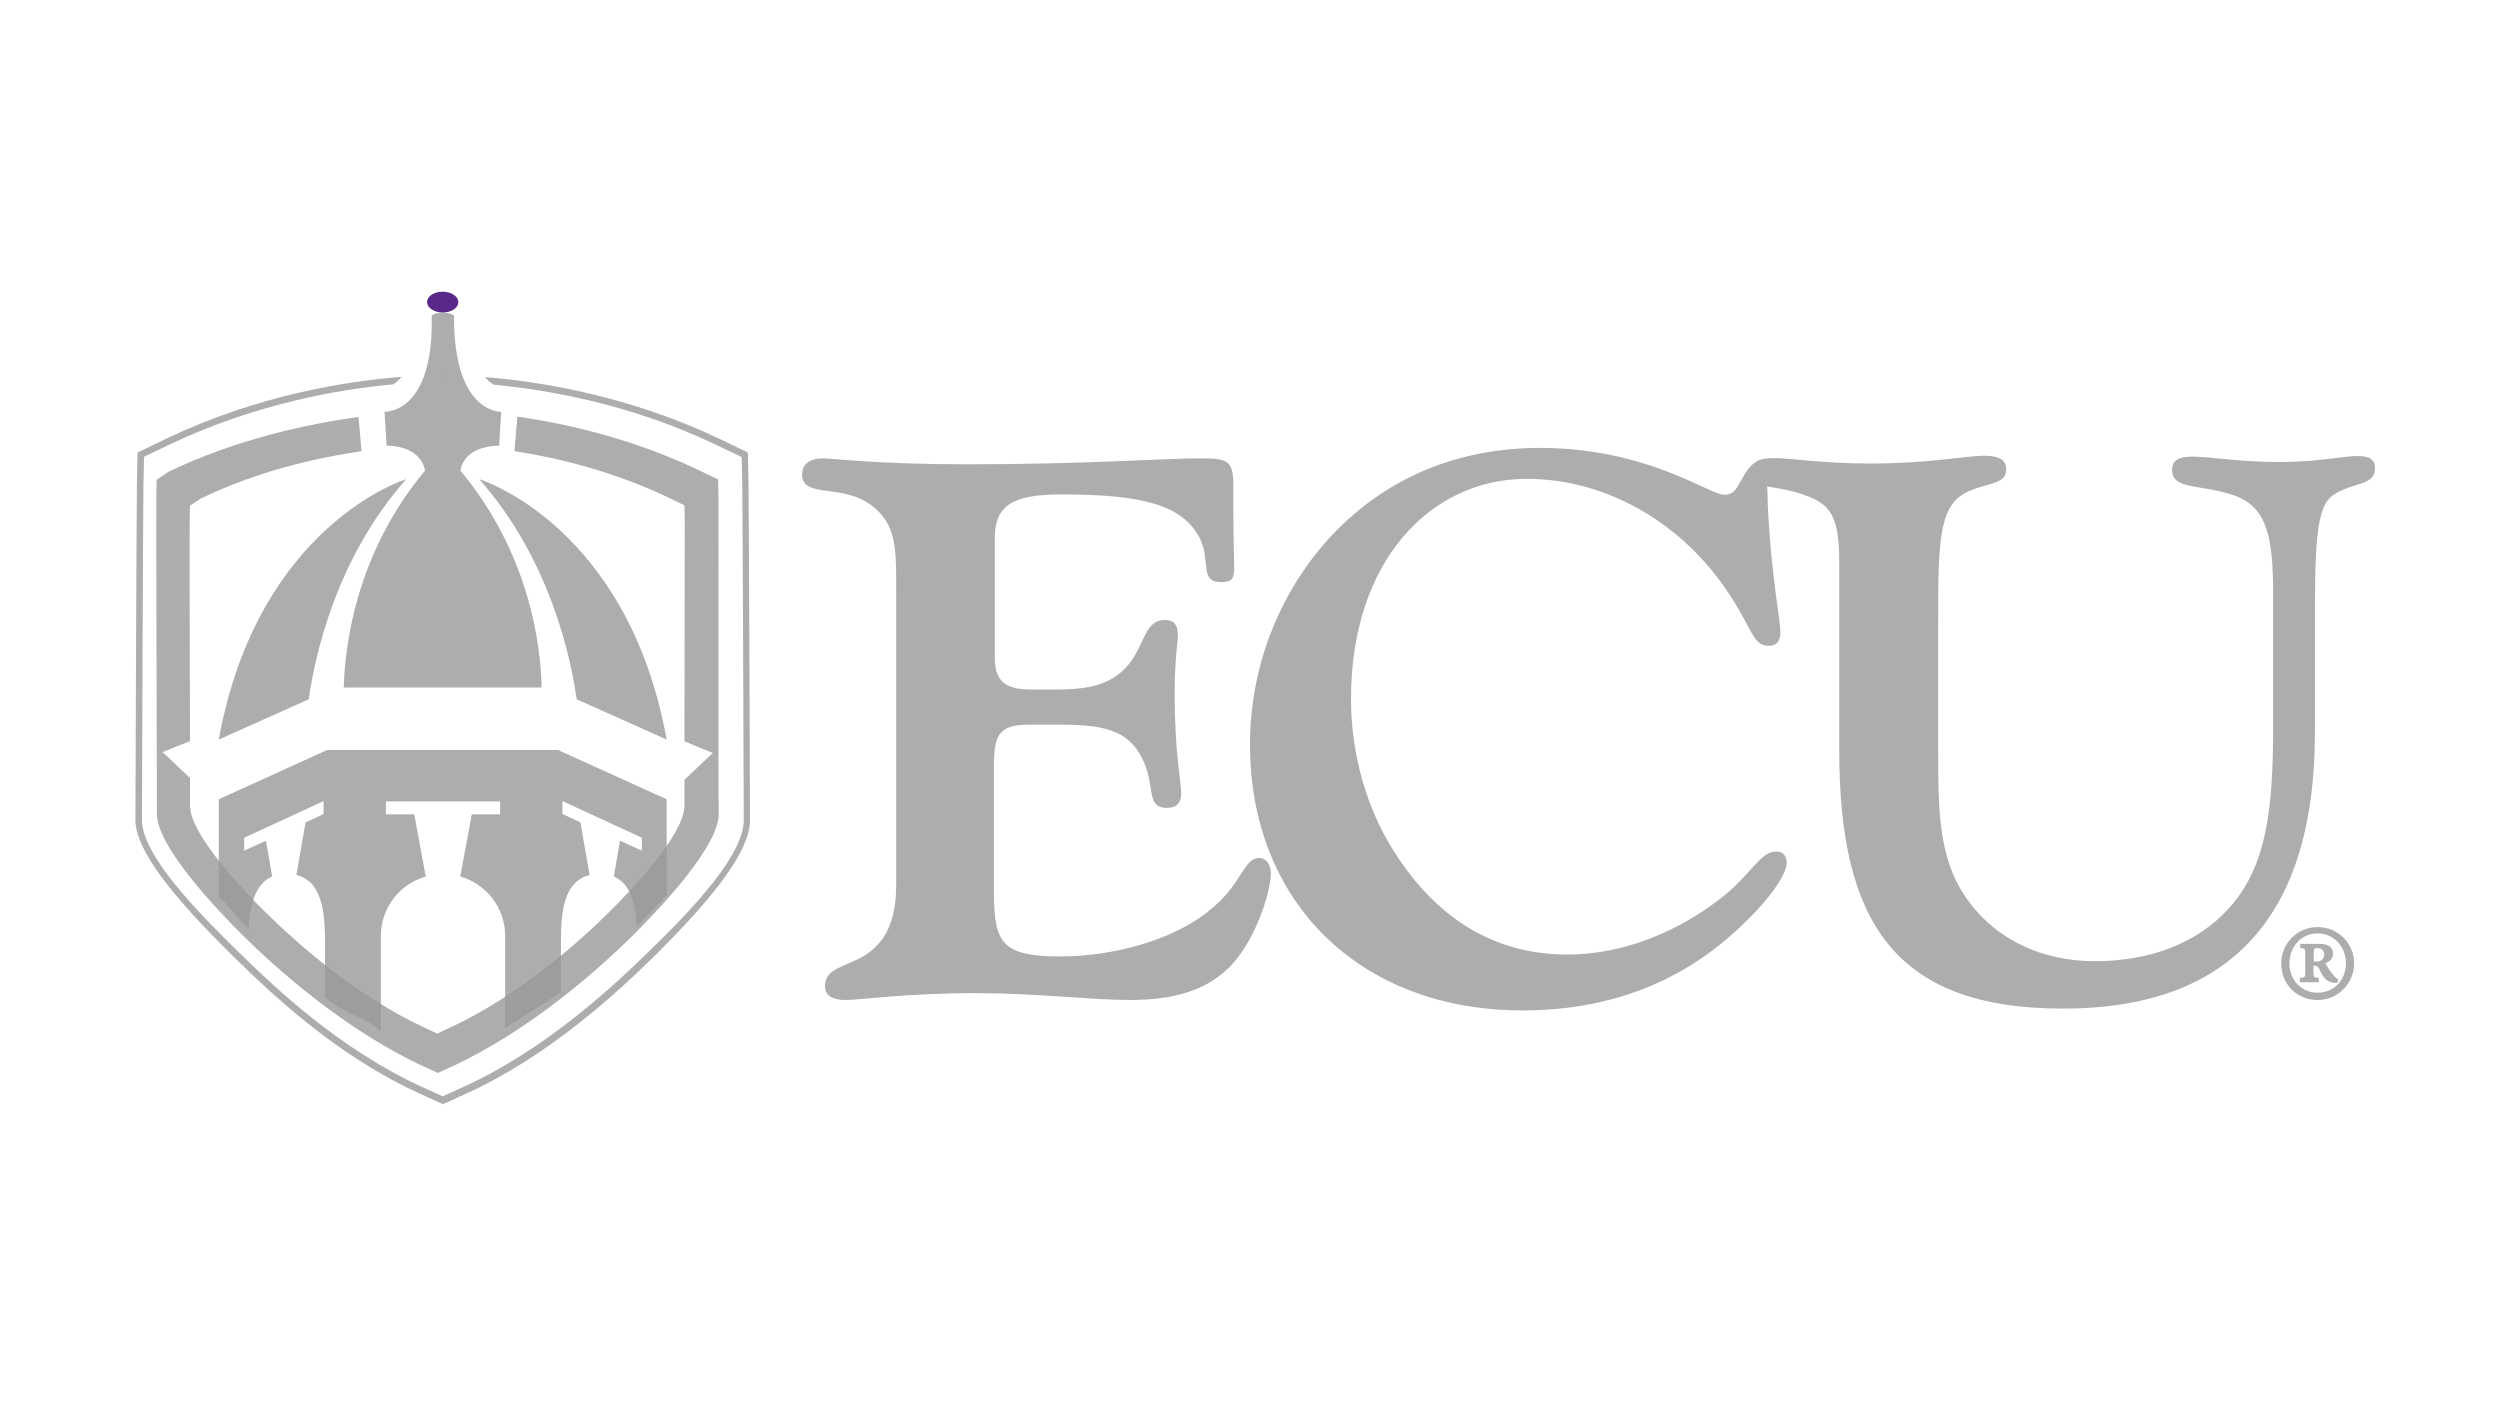 <?xml version="1.0" encoding="UTF-8"?> <svg xmlns="http://www.w3.org/2000/svg" width="240" height="135" viewBox="0 0 240 135"><g fill="none" transform="translate(13 28)"><path fill="#999" fill-opacity=".803" d="M59,50.718 C59,48.054 58.886,19.671 58.857,18.513 L58.8,15.443 L55.973,14.082 C47.234,9.94 38.696,8.608 33.555,8.203 C33.784,8.463 34.041,8.724 34.383,8.927 C39.552,9.419 47.548,10.78 55.716,14.69 L58.2,15.878 L58.258,18.542 C58.286,19.7 58.4,48.054 58.4,50.718 C58.4,54.107 53.431,59.32 49.405,63.23 C46.035,66.531 39.381,72.787 31.413,76.378 L29.5,77.247 L27.587,76.378 C19.619,72.758 13.308,66.734 9.938,63.432 C5.94,59.523 0.628,54.107 0.628,50.689 C0.628,47.996 0.742,19.643 0.771,18.513 L0.828,15.849 L3.313,14.661 C11.537,10.751 19.591,9.361 24.759,8.898 C25.074,8.666 25.359,8.434 25.559,8.174 C20.419,8.579 11.823,9.882 3.027,14.082 L0.2,15.443 L0.143,18.513 C0.114,19.671 0,48.025 0,50.718 C0,53.614 3.57,58.103 9.51,63.925 C12.908,67.255 19.276,73.366 27.358,77.015 L29.529,78 L31.699,77.015 C39.781,73.366 46.492,67.053 49.89,63.722 C55.773,57.872 59,53.614 59,50.718 L59,50.718 Z M29.5,8.203 C29.529,8.145 29.557,8.087 29.557,8 C29.529,8 29.471,8 29.443,8 L29.443,8 C29.471,8.087 29.5,8.145 29.5,8.203 L29.5,8.203 Z"></path><path fill="#999" fill-opacity=".803" d="M55.971,19.771 L55.943,18.029 L54.34,17.257 C47.927,14.171 41.542,12.686 36.675,12 C36.59,12.886 36.475,14.2 36.389,15.314 C40.569,15.943 45.923,17.257 51.305,19.829 L52.708,20.514 L52.736,22.029 C52.736,22.771 52.708,35.314 52.708,43.171 L55.427,44.286 L52.708,46.857 C52.708,48.114 52.708,49 52.708,49.343 C52.708,52.086 47.669,57.4 45.493,59.543 C42.63,62.4 36.79,67.629 30.062,70.714 L28.974,71.229 L27.886,70.714 C21.13,67.629 15.318,62.371 12.455,59.543 C10.28,57.4 5.241,52.086 5.241,49.343 C5.241,49 5.241,48.029 5.241,46.686 L2.607,44.2 L5.241,43.143 C5.212,35.286 5.184,22.8 5.212,22.057 L5.241,20.543 L6.272,19.857 C11.711,17.229 17.38,15.943 21.703,15.314 C21.617,14.2 21.502,12.886 21.416,12.029 C16.435,12.714 9.678,14.171 3.18,17.286 L2.034,18.057 L2.006,19.8 C1.977,21 2.063,47.8 2.063,50.143 C2.063,53.257 7.789,59.286 10.251,61.743 C13.515,64.971 20.128,70.914 27.772,74.429 L29.032,75 L30.291,74.429 C37.935,70.914 44.548,64.971 47.812,61.743 C50.274,59.286 56,53.286 56,50.143 C55.943,47.771 56,20.943 55.971,19.771 L55.971,19.771 Z"></path><path fill="#999" fill-opacity=".803" d="M16.639 39.129C17.188 35.2 19.181 25.683 26 18 26 18 11.756 22.336 8 43L16.639 39.129 16.639 39.129ZM42.361 39.129C41.812 35.2 39.819 25.683 33 18 33 18 47.244 22.336 51 43L42.361 39.129 42.361 39.129ZM13.131 56.144 12.535 52.712 10.438 53.663 10.438 52.423 18.063 48.904 18.063 50.144 16.334 50.952 15.455 56C17.637 56.519 18.148 58.913 18.204 61.856L18.204 67.712C20.103 69.413 21.946 69.529 23.562 71L23.562 61.856C23.562 59.144 25.376 56.865 27.87 56.144L26.765 50.173 24.044 50.173 24.044 48.933 35.013 48.933 35.013 50.173 32.292 50.173 31.187 56.144C33.681 56.865 35.495 59.144 35.495 61.856L35.495 70.712 40.852 67.279 40.852 61.856C40.881 58.913 41.419 56.519 43.602 56L42.723 50.952 40.994 50.144 40.994 48.904 48.619 52.423 48.619 53.663 46.521 52.712 45.926 56.144C47.684 56.894 48.137 59.144 48.137 61.827L48.137 60.962 51 57.933 51 48.731 40.569 44 31.215 44 27.757 44 18.403 44 8 48.731 8 58.077C8.907 58.885 9.871 60.269 10.863 61.163 11.005 58.798 11.515 56.837 13.131 56.144L13.131 56.144Z"></path><path fill="#999" fill-opacity=".803" d="M27.797,17.186 C21.098,25.218 20.113,34.097 20,38 L27.797,38 L31.231,38 L39,38 C38.916,34.097 37.902,25.218 31.203,17.186 C31.203,17.186 31.372,14.839 34.919,14.782 L35.116,11.53 C35.116,11.53 30.527,11.756 30.584,2.283 C30.584,2.283 30.218,2.028 29.542,2 L29.542,2 L29.514,2 L29.486,2 L29.486,2 C28.782,2.028 28.444,2.283 28.444,2.283 C28.67,11.785 23.913,11.53 23.913,11.53 L24.11,14.782 C27.6,14.839 27.797,17.186 27.797,17.186 L27.797,17.186 Z"></path><path fill="#59298A" d="M28,1 C28,0.447 28.656,0 29.5,0 C30.312,0 31,0.447 31,1 C31,1.553 30.344,2 29.5,2 C28.688,2 28,1.553 28,1 L28,1 Z"></path><path fill="#999" fill-opacity=".803" d="M209.485 61C207.515 61 206 62.583 206 64.5 206 66.478 207.485 68 209.485 68 211.485 68 213 66.357 213 64.5 213 62.583 211.485 61 209.485 61L209.485 61ZM209.485 61.609C211.061 61.609 212.212 62.887 212.212 64.47 212.212 66.083 211.061 67.3 209.485 67.3 207.939 67.3 206.788 66.083 206.788 64.47 206.788 62.887 207.909 61.609 209.485 61.609L209.485 61.609ZM211.485 66.022C211.364 65.961 211.273 65.9 211.121 65.748 210.727 65.291 210.515 64.987 210.242 64.47 210.667 64.317 210.97 64.013 210.97 63.557 210.97 62.765 210.273 62.613 209.667 62.613L207.818 62.613 207.818 63.009C208.242 63.039 208.303 63.039 208.303 63.526L208.303 65.352C208.303 65.839 208.242 65.839 207.788 65.87L207.788 66.296 209.606 66.296 209.606 65.87C209.152 65.839 209.091 65.839 209.091 65.352L209.091 64.713 209.212 64.713C209.333 64.713 209.485 64.743 209.576 64.896 209.697 65.078 209.818 65.443 210.061 65.778 210.394 66.204 210.758 66.357 211.364 66.357L211.485 66.022 211.485 66.022ZM209.121 64.317 209.121 63.343C209.121 63.07 209.242 63.009 209.485 63.009 209.697 63.009 210.121 63.13 210.121 63.617 210.121 63.891 210.03 64.074 209.818 64.196 209.697 64.287 209.485 64.317 209.364 64.317L209.121 64.317 209.121 64.317ZM73.034 28.198 73.034 56.919C73.034 60.297 72.091 62.474 69.861 63.819 67.888 64.907 66.201 64.993 66.201 66.683 66.201 67.485 66.83 68 68.117 68 69.632 68 73.892 67.341 80.639 67.341 86.672 67.341 91.646 68 95.449 68 100.366 68 103.682 66.769 105.912 63.819 107.885 61.185 109 57.377 109 55.83 109 54.943 108.514 54.37 107.885 54.37 106.313 54.37 106.313 56.947 102.882 59.581 99.623 62.159 94.076 63.819 88.759 63.819 82.812 63.819 82.412 62.273 82.412 57.09L82.412 45.665C82.412 42.659 82.812 41.57 85.728 41.57L88.902 41.57C93.504 41.57 95.649 42.315 96.907 45.379 97.85 47.784 97.078 49.559 99.051 49.559 99.909 49.559 100.395 49.13 100.395 48.156 100.395 47.269 99.766 44.119 99.766 38.621 99.766 35.242 100.08 33.496 100.08 33.066 100.08 32.035 99.766 31.52 98.822 31.52 96.907 31.52 96.907 33.782 95.42 35.7 93.848 37.619 91.846 38.192 88.444 38.192L85.9 38.192C83.441 38.192 82.497 37.304 82.497 35.128L82.497 23.703C82.497 20.467 84.241 19.465 88.93 19.465 96.764 19.465 100.509 20.496 102.167 23.645 103.282 25.85 102.081 27.883 104.226 27.883 105.341 27.883 105.483 27.511 105.483 26.423 105.483 25.907 105.398 23.789 105.398 20.181 105.398 19.293 105.398 18.778 105.398 18.634 105.398 16.229 104.912 16 102.224 16 98.736 16 91.274 16.573 79.781 16.573 71.29 16.573 66.773 16 66.058 16 64.715 16 64 16.573 64 17.546 64 19.952 68.031 18.291 70.89 20.696 72.977 22.414 73.034 24.59 73.034 28.198L73.034 28.198Z"></path><path fill="#999" fill-opacity=".803" d="M215,16.96 C215,16.067 214.455,15.778 213.25,15.778 C211.988,15.778 209.521,16.355 205.763,16.355 C201.948,16.355 199.166,15.836 197.502,15.836 C196.24,15.836 195.523,16.124 195.523,17.105 C195.523,19.094 198.391,18.431 201.633,19.613 C204.731,20.795 205.218,23.822 205.218,29.069 L205.218,41.841 C205.218,49.741 204.587,55.277 200.916,59.255 C197.961,62.513 193.429,64.272 188.179,64.272 C182.442,64.272 177.91,61.763 175.3,57.497 C173.148,53.95 173.062,49.597 173.062,44.292 C173.062,43.917 173.062,43.542 173.062,43.196 L173.062,31.462 C173.062,24.168 173.148,20.68 175.615,19.353 C177.537,18.316 179.602,18.604 179.602,17.076 C179.602,16.124 178.885,15.75 177.451,15.75 C175.787,15.75 172.202,16.499 166.465,16.499 C162.104,16.499 158.978,15.98 157.314,15.98 C156.884,15.98 156.539,16.009 156.253,16.067 L156.253,16.067 C156.109,16.096 155.966,16.153 155.88,16.182 C155.88,16.182 155.88,16.182 155.851,16.182 C155.794,16.211 155.765,16.24 155.708,16.269 C155.134,16.557 154.704,17.105 154.245,17.941 C154.159,18.085 154.101,18.2 154.015,18.344 C154.015,18.344 154.015,18.373 153.986,18.373 L153.986,18.373 C153.7,18.95 153.384,19.498 152.524,19.498 C151.089,19.498 145.123,15 134.853,15 C126.649,15 119.65,18.085 114.487,23.793 C109.725,29.098 107,36.104 107,43.485 C107,58.534 117.499,69 133.161,69 C141.021,69 147.79,66.578 153.269,61.706 C156.855,58.534 158.519,55.94 158.519,54.844 C158.519,54.095 158.117,53.749 157.486,53.749 C156.052,53.749 155.191,55.738 152.724,57.814 C148.106,61.59 142.627,63.637 137.464,63.637 C130.78,63.637 125.301,60.466 121.228,54.354 C118.273,50.001 116.696,44.552 116.696,39.074 C116.696,25.869 124.326,17.97 133.563,17.97 C140.562,17.97 147.331,21.516 151.864,27.426 C155.277,31.924 155.048,33.999 156.798,33.999 C157.515,33.999 157.916,33.625 157.916,32.673 C157.916,31.434 157.027,27.282 156.712,20.564 C156.683,19.815 156.683,19.18 156.654,18.69 C157.486,18.863 158.662,18.979 160.068,19.469 C162.764,20.363 163.567,21.545 163.567,26.042 L163.567,44.033 C163.567,60.639 168.989,68.827 185.053,68.827 C201.116,68.827 209.234,59.976 209.234,42.274 L209.234,32.817 C209.234,24.86 209.234,20.708 210.984,19.526 C212.935,18.229 215,18.662 215,16.96 L215,16.96 Z"></path></g></svg> 